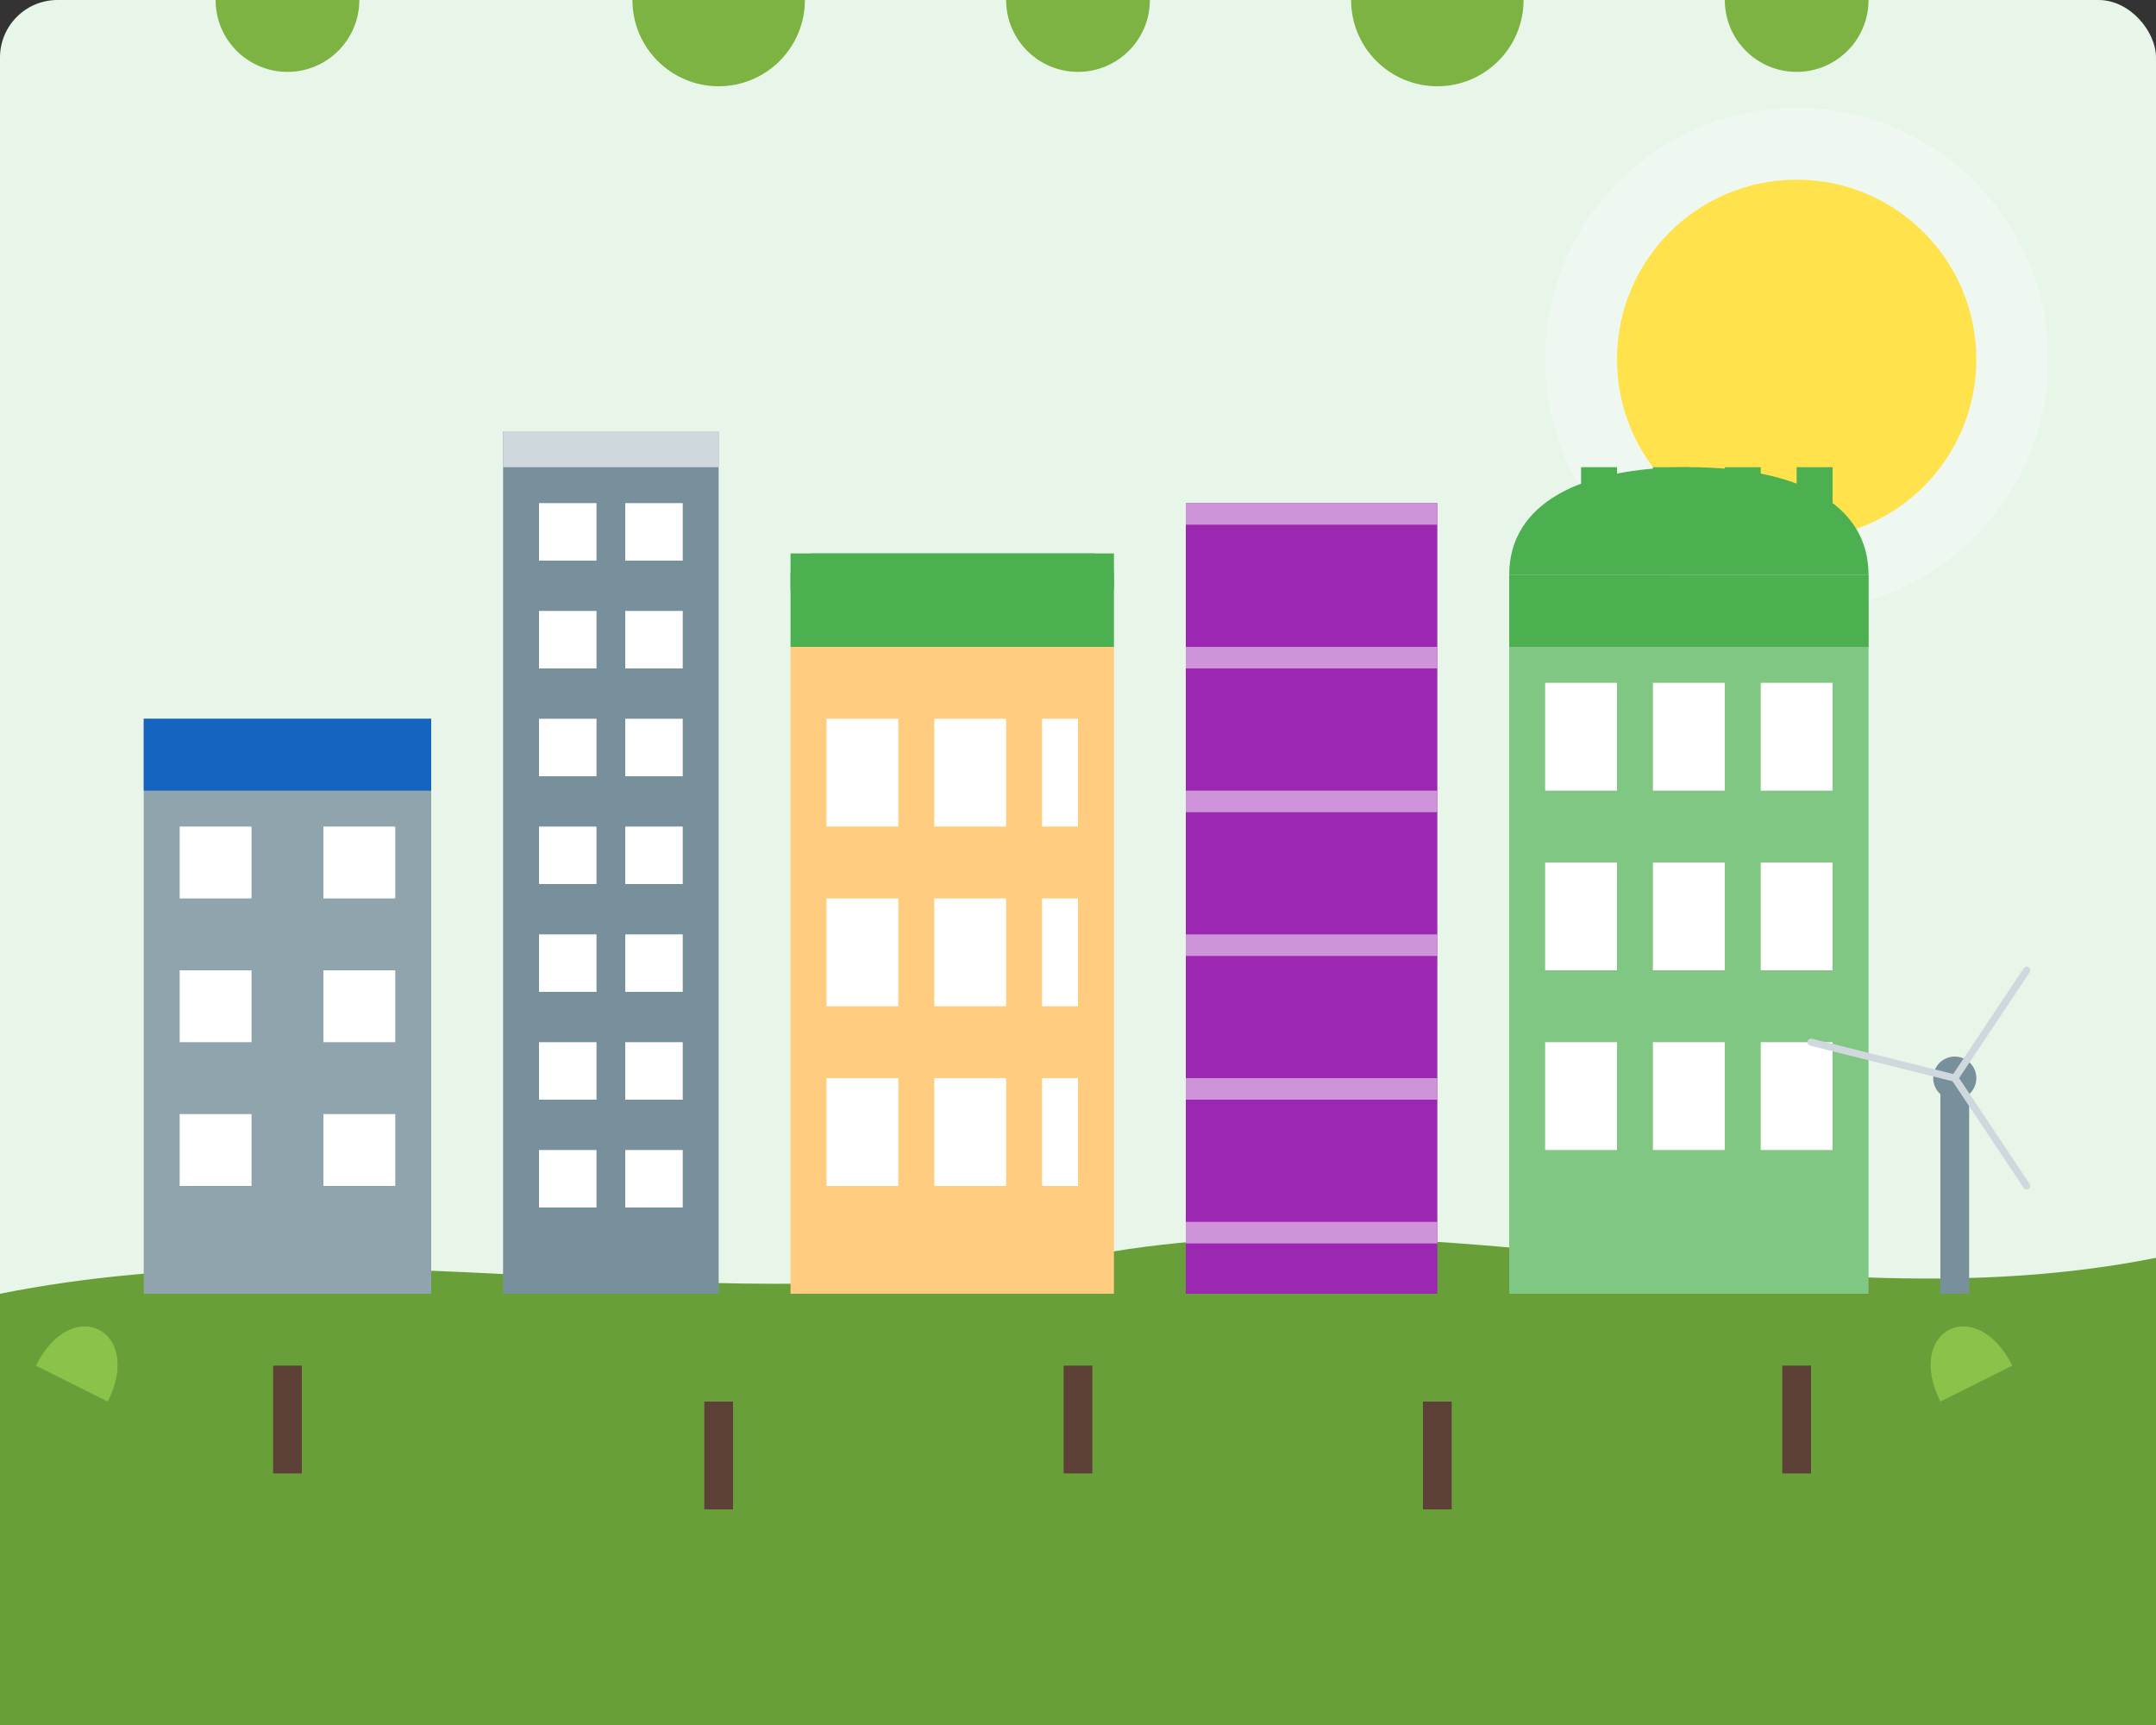 <?xml version="1.0" encoding="UTF-8"?>
<svg width="300" height="240" viewBox="0 0 300 240" xmlns="http://www.w3.org/2000/svg">
  <rect x="0" y="0" width="300" height="240" fill="#333333" stroke="none"/>
  <g fill="none" fill-rule="evenodd">
    <rect fill="#E8F5E9" width="300" height="240" rx="8"/>
    
    <!-- Небо с солнцем -->
    <circle fill="#FFD600" cx="250" cy="50" r="25"/>
    <circle fill="#FFF" fill-opacity=".3" cx="250" cy="50" r="35"/>
    
    <!-- Горизонт/Земля -->
    <rect fill="#8BC34A" x="0" y="180" width="300" height="60"/>
    <path d="M0,180 C50,170 100,185 150,175 C200,165 250,185 300,175 L300,240 L0,240 Z" fill="#689F38"/>
    
    <!-- Здания -->
    <!-- Здание 1 (с солнечными панелями) -->
    <rect fill="#90A4AE" x="20" y="100" width="40" height="80"/>
    <rect fill="#1565C0" x="20" y="100" width="40" height="10"/>
    <rect fill="#FFFFFF" x="25" y="115" width="10" height="10"/>
    <rect fill="#FFFFFF" x="45" y="115" width="10" height="10"/>
    <rect fill="#FFFFFF" x="25" y="135" width="10" height="10"/>
    <rect fill="#FFFFFF" x="45" y="135" width="10" height="10"/>
    <rect fill="#FFFFFF" x="25" y="155" width="10" height="10"/>
    <rect fill="#FFFFFF" x="45" y="155" width="10" height="10"/>
    
    <!-- Здание 2 (высокое) -->
    <rect fill="#78909C" x="70" y="60" width="30" height="120"/>
    <rect fill="#CFD8DC" x="70" y="60" width="30" height="5"/>
    <rect fill="#FFFFFF" x="75" y="70" width="8" height="8"/>
    <rect fill="#FFFFFF" x="87" y="70" width="8" height="8"/>
    <rect fill="#FFFFFF" x="75" y="85" width="8" height="8"/>
    <rect fill="#FFFFFF" x="87" y="85" width="8" height="8"/>
    <rect fill="#FFFFFF" x="75" y="100" width="8" height="8"/>
    <rect fill="#FFFFFF" x="87" y="100" width="8" height="8"/>
    <rect fill="#FFFFFF" x="75" y="115" width="8" height="8"/>
    <rect fill="#FFFFFF" x="87" y="115" width="8" height="8"/>
    <rect fill="#FFFFFF" x="75" y="130" width="8" height="8"/>
    <rect fill="#FFFFFF" x="87" y="130" width="8" height="8"/>
    <rect fill="#FFFFFF" x="75" y="145" width="8" height="8"/>
    <rect fill="#FFFFFF" x="87" y="145" width="8" height="8"/>
    <rect fill="#FFFFFF" x="75" y="160" width="8" height="8"/>
    <rect fill="#FFFFFF" x="87" y="160" width="8" height="8"/>
    
    <!-- Здание 3 (с зеленой крышей) -->
    <rect fill="#FFCC80" x="110" y="90" width="45" height="90"/>
    <path d="M110,90 L155,90 L155,80 C155,78.343 153.657,77 152,77 L113,77 C111.343,77 110,78.343 110,80 L110,90 Z" fill="#4CAF50"/>
    <rect fill="#FFFFFF" x="115" y="100" width="10" height="15"/>
    <rect fill="#FFFFFF" x="130" y="100" width="10" height="15"/>
    <rect fill="#FFFFFF" x="145" y="100" width="5" height="15"/>
    <rect fill="#FFFFFF" x="115" y="125" width="10" height="15"/>
    <rect fill="#FFFFFF" x="130" y="125" width="10" height="15"/>
    <rect fill="#FFFFFF" x="145" y="125" width="5" height="15"/>
    <rect fill="#FFFFFF" x="115" y="150" width="10" height="15"/>
    <rect fill="#FFFFFF" x="130" y="150" width="10" height="15"/>
    <rect fill="#FFFFFF" x="145" y="150" width="5" height="15"/>
    <rect fill="#4CAF50" x="110" y="77" width="45" height="5"/>
    
    <!-- Здание 4 (современное) -->
    <rect fill="#9C27B0" x="165" y="70" width="35" height="110"/>
    <rect fill="#CE93D8" x="165" y="70" width="35" height="3"/>
    <rect fill="#CE93D8" x="165" y="90" width="35" height="3"/>
    <rect fill="#CE93D8" x="165" y="110" width="35" height="3"/>
    <rect fill="#CE93D8" x="165" y="130" width="35" height="3"/>
    <rect fill="#CE93D8" x="165" y="150" width="35" height="3"/>
    <rect fill="#CE93D8" x="165" y="170" width="35" height="3"/>
    
    <!-- Здание 5 (экологичное) -->
    <rect fill="#81C784" x="210" y="80" width="50" height="100"/>
    <rect fill="#4CAF50" x="210" y="80" width="50" height="10"/>
    <rect fill="#FFFFFF" x="215" y="95" width="10" height="15"/>
    <rect fill="#FFFFFF" x="230" y="95" width="10" height="15"/>
    <rect fill="#FFFFFF" x="245" y="95" width="10" height="15"/>
    <rect fill="#FFFFFF" x="215" y="120" width="10" height="15"/>
    <rect fill="#FFFFFF" x="230" y="120" width="10" height="15"/>
    <rect fill="#FFFFFF" x="245" y="120" width="10" height="15"/>
    <rect fill="#FFFFFF" x="215" y="145" width="10" height="15"/>
    <rect fill="#FFFFFF" x="230" y="145" width="10" height="15"/>
    <rect fill="#FFFFFF" x="245" y="145" width="10" height="15"/>
    <path d="M210,80 C210,70 220,65 235,65 C250,65 260,70 260,80" fill="#4CAF50"/>
    <rect fill="#4CAF50" x="220" y="65" width="5" height="10"/>
    <rect fill="#4CAF50" x="230" y="65" width="5" height="10"/>
    <rect fill="#4CAF50" x="240" y="65" width="5" height="10"/>
    <rect fill="#4CAF50" x="250" y="65" width="5" height="10"/>
    
    <!-- Ветрогенератор -->
    <rect fill="#78909C" x="270" y="150" width="4" height="30"/>
    <circle fill="#78909C" cx="272" cy="150" r="3"/>
    
    <!-- Лопасти ветрогенератора -->
    <g transform="translate(272, 150)">
      <path d="M0,0 L-20,-5" stroke="#CFD8DC" stroke-width="1" stroke-linecap="round"/>
      <path d="M0,0 L10,15" stroke="#CFD8DC" stroke-width="1" stroke-linecap="round"/>
      <path d="M0,0 L10,-15" stroke="#CFD8DC" stroke-width="1" stroke-linecap="round"/>
    </g>
    
    <!-- Деревья и зелень -->
    <circle fill="#7CB342" cx="40" y="190" r="10"/>
    <rect fill="#5D4037" x="38" y="190" width="4" height="15"/>
    
    <circle fill="#7CB342" cx="100" y="195" r="12"/>
    <rect fill="#5D4037" x="98" y="195" width="4" height="15"/>
    
    <circle fill="#7CB342" cx="150" y="190" r="10"/>
    <rect fill="#5D4037" x="148" y="190" width="4" height="15"/>
    
    <circle fill="#7CB342" cx="200" y="195" r="12"/>
    <rect fill="#5D4037" x="198" y="195" width="4" height="15"/>
    
    <circle fill="#7CB342" cx="250" y="190" r="10"/>
    <rect fill="#5D4037" x="248" y="190" width="4" height="15"/>
    
    <!-- Дополнительные декоративные элементы -->
    <path d="M5,190 C10,180 20,185 15,195" fill="#8BC34A"/>
    <path d="M280,190 C275,180 265,185 270,195" fill="#8BC34A"/>
  </g>
</svg>